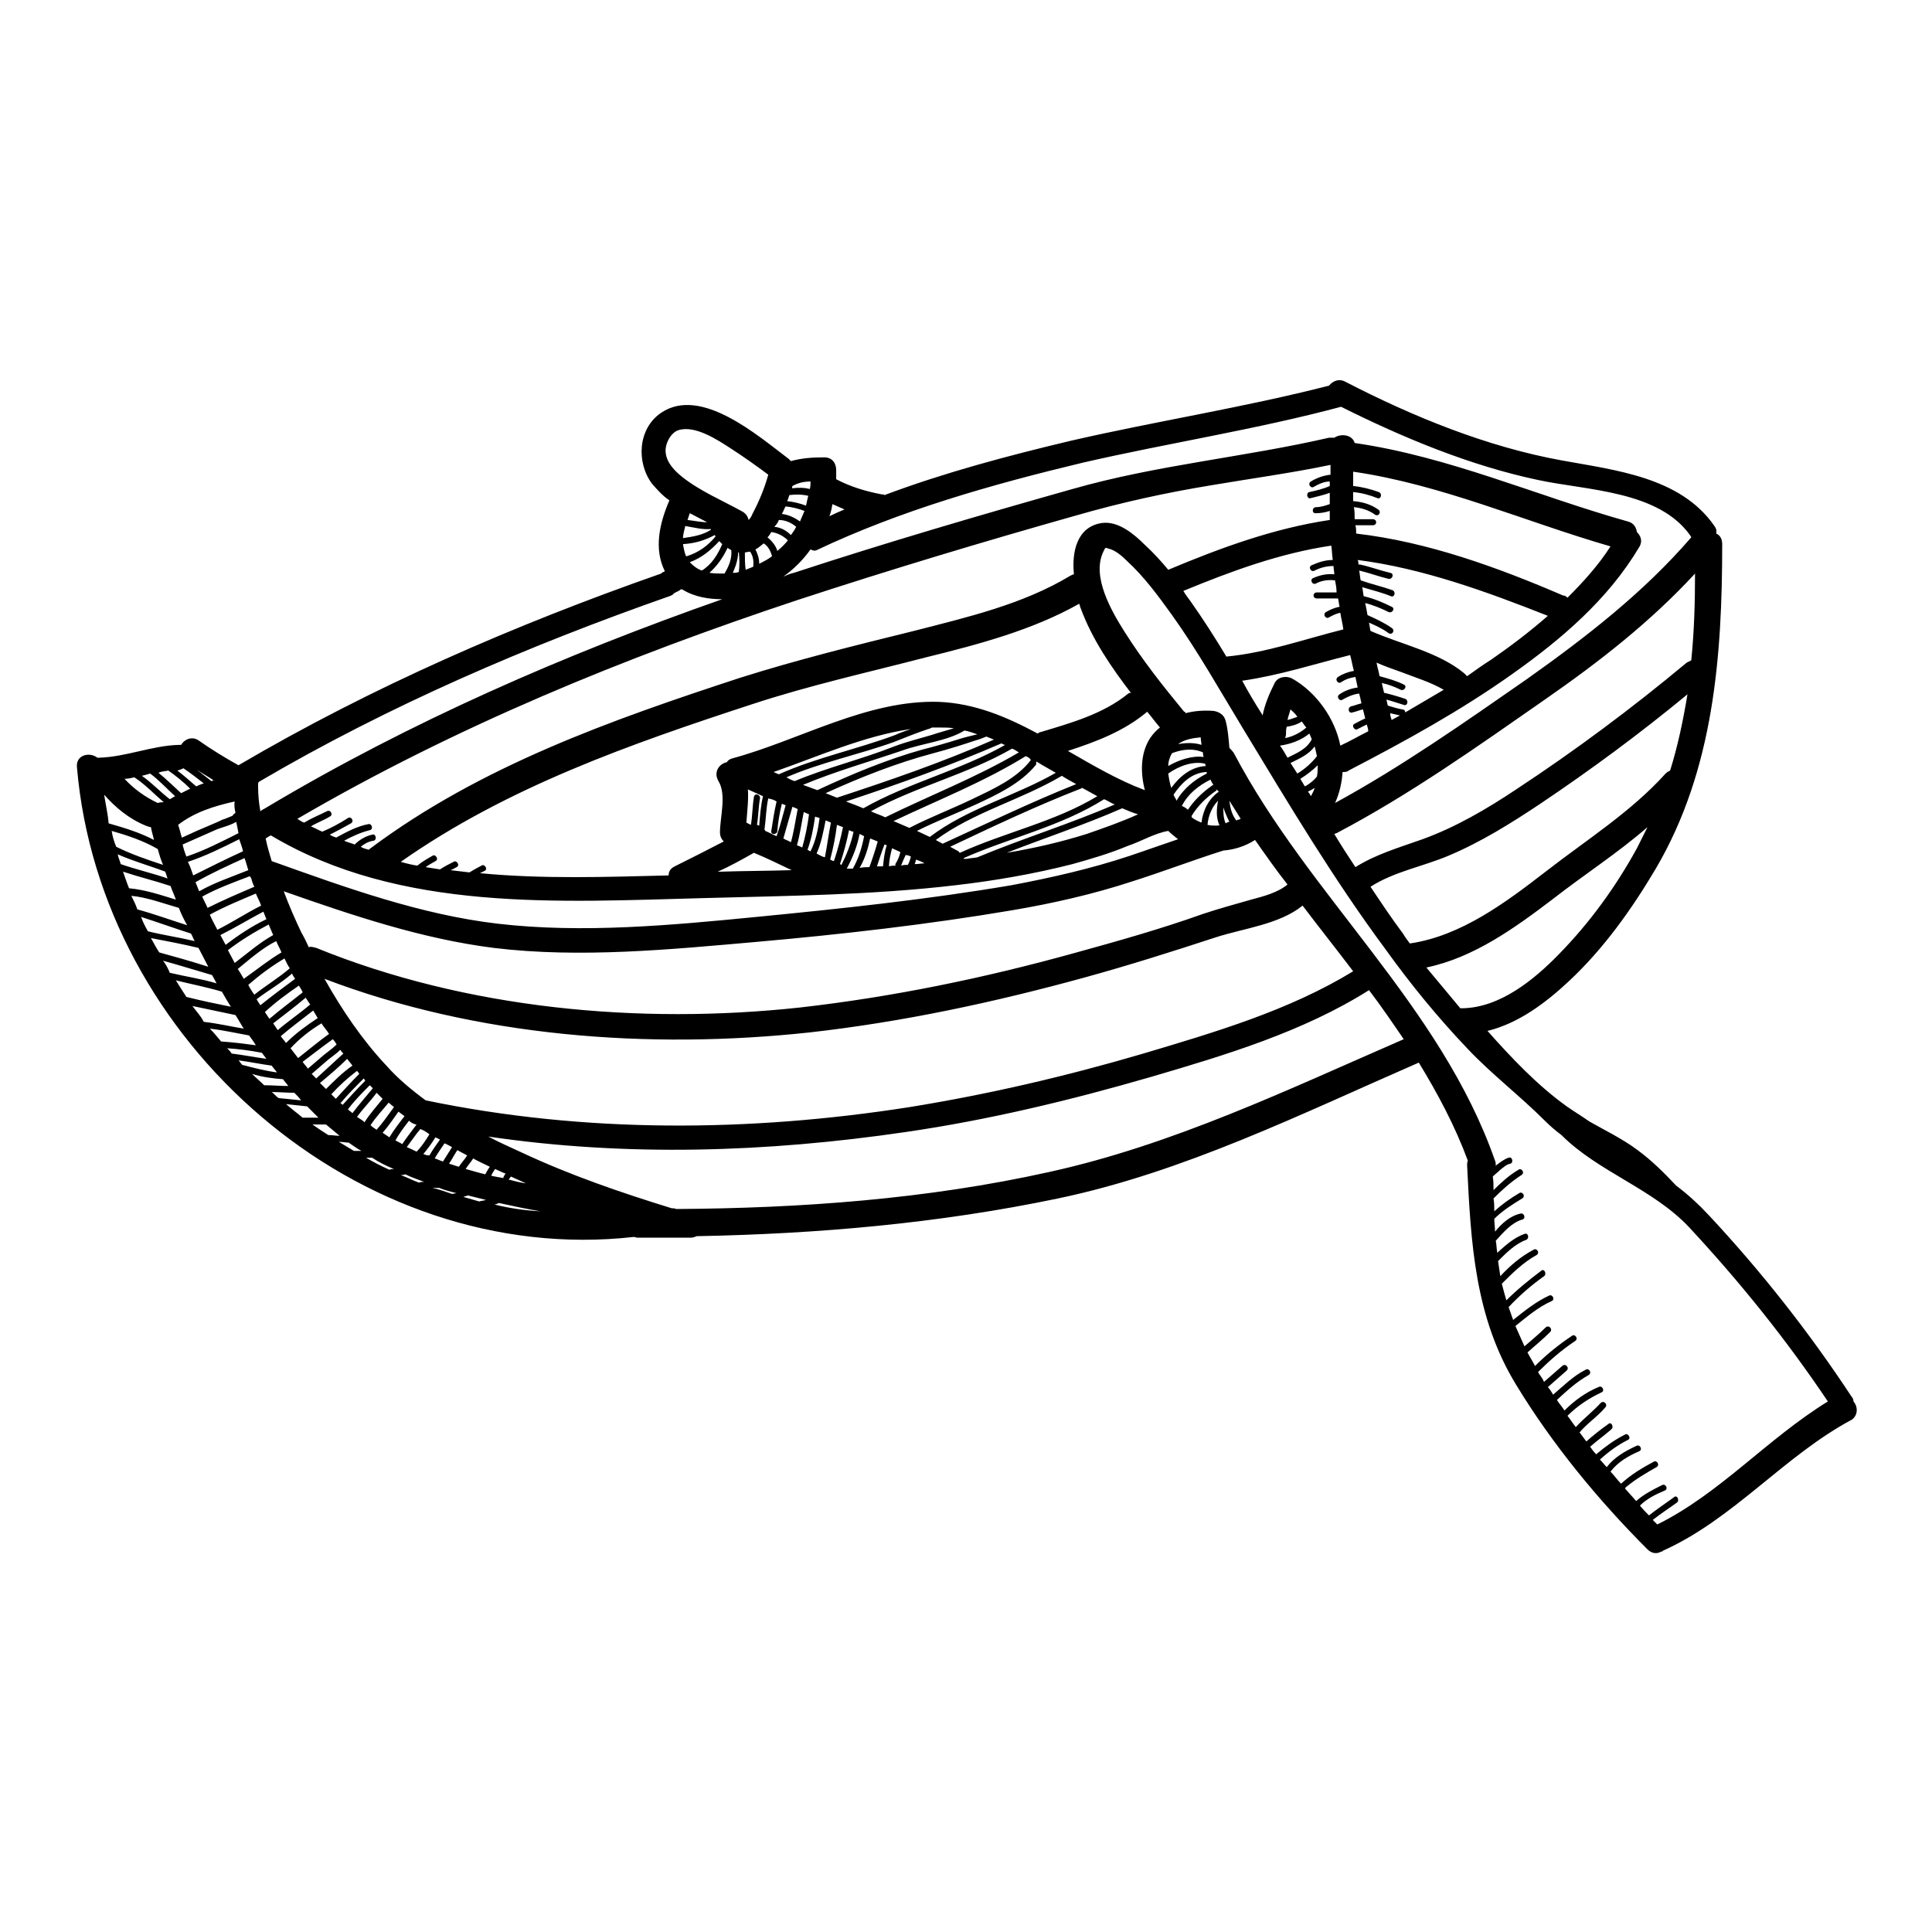 <?xml version="1.0" encoding="utf-8"?>
<!-- Svg Vector Icons : http://www.onlinewebfonts.com/icon -->
<!DOCTYPE svg PUBLIC "-//W3C//DTD SVG 1.1//EN" "http://www.w3.org/Graphics/SVG/1.1/DTD/svg11.dtd">
<svg version="1.1" xmlns="http://www.w3.org/2000/svg" xmlns:xlink="http://www.w3.org/1999/xlink" x="0px" y="0px" viewBox="0 0 256 256" enable-background="new 0 0 256 256" xml:space="preserve">
<g><g><g><path fill="#000000" d="M245.6,185.7c0-0.2-0.1-0.5-0.3-0.7c-5.6-8.5-11.9-16.5-18.8-23.9c-1.4-1.5-2.8-2.8-4.4-4c-1.6-1.7-3.2-3.3-5.1-4.7c-2-1.5-4.3-2.6-6.4-3.8c-1-0.7-2-1.3-3-2c-3.9-2.8-7.3-6.4-10.5-10c4.1-1,7.7-3.7,10.8-6.6c4.6-4.3,8.3-9.5,11.5-14.9c7.7-13.1,8.8-28.2,8.8-43c0-0.7-0.3-1.2-0.8-1.4c0.1-0.4,0-0.7-0.3-1.1c-4.5-6.4-13.1-7.3-20.2-8.6c-9.9-1.8-19.7-5.8-28.6-10.4c-0.9-0.5-1.7-0.1-2.2,0.5c-11.3,2.9-22.9,4.7-34.2,7.3c-8.4,2-16.7,4.2-24.7,7.2c-0.1-0.1-0.3-0.1-0.4-0.1c-2.1-0.4-4.1-1-6-2c0-0.3,0-0.5,0-0.8c0-0.1,0-0.3,0-0.4c0-0.9-0.5-1.7-1.6-1.7c-1.5,0-3,0.1-4.4,0.5c-0.1-0.1-0.2-0.2-0.3-0.3c-4-3-11.6-9.7-16.9-6.1c-3.1,2.1-3.3,6.6-1.2,9.4c0.7,0.8,1.4,1.6,2.3,2.2c-1.3,3-2.1,6.4-0.6,9.4c-0.1,0-0.1,0.1-0.2,0.1c-0.1,0-0.2,0.1-0.3,0.2c-19.4,6.8-38.3,15-56,25.4c-1.8-1-3.6-2.1-5.3-3.3c-0.9-0.6-1.9-0.1-2.3,0.6c-0.1,0-0.2,0-0.3,0c-3.6,0.1-7,1.6-10.6,1.7c-0.1,0-0.2,0-0.2,0c-1-0.8-2.9-0.4-2.7,1.3c3.1,36.3,37.4,66.3,73.8,62.2c0.1,0,0.3,0.1,0.5,0.1h7c0.3,0,0.6-0.1,0.8-0.2c16.1-0.3,32.1-1.7,47.9-5c16.7-3.5,32.2-11.2,47.8-18c2.5,4.1,4.8,8.4,6.5,13c-0.1,0.2-0.1,0.4-0.1,0.6c0.5,10.3,1,20.1,6.5,29.1c4.8,7.9,10.9,15.3,17.4,21.8c0.6,0.6,1.3,0.6,1.8,0.3c0.1,0,0.2,0,0.2-0.1c9.4-4.2,16.1-12.6,25.1-17.4C246.2,187.5,246.2,186.4,245.6,185.7z M216.9,112.4c-2.8,5.1-6.2,9.8-10.3,14c-3.3,3.4-7.8,7.1-12.8,7.2c-0.1,0-0.2,0-0.3,0c-1.5-1.8-3-3.6-4.5-5.4c6.3-1.3,11.8-5.3,16.8-9.1c4.1-3.2,8.6-6.1,12.5-9.5C217.9,110.4,217.4,111.4,216.9,112.4z M221.3,102.1c-0.2,0.1-0.4,0.2-0.6,0.4c-4.6,5.1-10.5,8.8-15.9,13c-5.3,4.1-11.2,8.5-17.9,9.5c0,0-0.1,0-0.1,0c-0.3-0.4-0.6-0.8-0.9-1.3c-1.5-2-2.9-4.1-4.3-6.2c3.1-2,7-2.7,10.3-4.1c4.3-1.8,8.3-4.3,12.2-6.9c6.7-4.5,13.2-9.3,19.5-14.5C223,95.6,222.3,98.9,221.3,102.1z M224.1,87.5c-0.2,0.1-0.4,0.2-0.6,0.3c-7.2,6-14.7,11.6-22.6,16.8c-3.9,2.6-8,5-12.4,6.6c-3.1,1.1-6.2,2-8.9,3.7c-1-1.5-1.9-2.9-2.8-4.4c0.1,0,0.2-0.1,0.3-0.1c9.7-5.1,18.7-11.5,27.6-17.7c7.2-5,14-10.3,19.9-16.7C224.6,79.7,224.5,83.6,224.1,87.5z M172.9,104.2c-0.2-0.3-0.4-0.7-0.6-1c0.8-0.5,1.6-1.1,2.3-1.8c0,0.5,0,1-0.1,1.5C174.1,103.4,173.5,103.9,172.9,104.2z M174.2,104.4c-0.1,0.4-0.3,0.7-0.5,1.1c-0.1-0.2-0.2-0.4-0.4-0.6C173.7,104.7,173.9,104.6,174.2,104.4z M172.5,95.6c0.2,0.3,0.4,0.6,0.6,0.8c-0.8,0.7-1.8,1.2-2.8,1.4c0-0.1,0.1-0.3,0.1-0.5c0-0.4,0-0.7,0.1-1C171.2,96.2,171.9,96,172.5,95.6z M170.6,95.4c0.1-0.5,0.3-1,0.4-1.4c0.3,0.3,0.7,0.6,0.9,1C171.5,95.1,171.1,95.3,170.6,95.4z M173.5,97.2c0.1,0.2,0.2,0.5,0.3,0.7c0,0,0,0,0,0.1c-0.7,1.3-2,1.8-3.2,2.4c-0.3-0.5-0.6-1.1-1-1.6C171,98.6,172.4,98.1,173.5,97.2z M174.2,98.9c0.1,0.4,0.2,0.8,0.3,1.3c-0.7,0.9-1.6,1.7-2.6,2.3c-0.3-0.5-0.6-0.9-0.9-1.4C172.2,100.5,173.4,100,174.2,98.9z M171.2,89.9c-0.8-0.4-1.9-0.2-2.3,0.6c-0.7,1.4-1.3,2.8-1.6,4.3c0-0.1-0.1-0.1-0.1-0.2c-0.9-1.4-1.8-2.9-2.6-4.4c4.9-0.7,9.5-2.2,14.3-3.4c0.2,0.7,0.3,1.4,0.5,2.1c-0.7,0.1-1.5,0.4-2.1,0.8c-0.5,0.3,0,1,0.4,0.7c0.6-0.4,1.2-0.6,1.9-0.7c0.1,0.5,0.2,0.9,0.3,1.4c-0.8,0.1-1.7,0.4-2.4,0.9c-0.5,0.3,0,1,0.4,0.7c0.7-0.4,1.4-0.7,2.2-0.8c0.1,0.4,0.2,0.8,0.3,1.3c-0.5,0.1-0.9,0.3-1.4,0.4c-0.5,0.2-0.3,1,0.2,0.8c0.5-0.1,0.9-0.3,1.4-0.4c0.1,0.4,0.2,0.8,0.3,1.2c-0.5,0.2-1,0.5-1.4,0.7c-0.5,0.2,0,1,0.4,0.7c0.4-0.2,0.8-0.4,1.2-0.6c0.1,0.3,0.2,0.6,0.2,0.9c-1.2,0.6-2.4,1.3-3.7,1.9C176.9,95.2,174.4,91.7,171.2,89.9z M159.4,99.7c0,0.2,0,0.4,0.1,0.6c-1.6-0.2-3.3,0.4-4.7,1.2c0-0.6,0.2-1.2,0.5-1.7C156.6,99.3,158.1,99.1,159.4,99.7z M156.1,98.6c0.8-0.6,1.9-0.8,3-0.9c0,0.3,0.1,0.7,0.1,1C158.3,98.4,157.2,98.4,156.1,98.6z M162.9,108.9c-0.2,0-0.3,0.1-0.5,0.2c-0.3-0.7-0.3-1.4-0.3-2.1C162.3,107.6,162.6,108.3,162.9,108.9z M162.9,106.1c0.5,0.8,1,1.6,1.5,2.4c0,0-0.1,0-0.2,0.1c-0.1,0-0.2,0-0.3,0.1c0,0-0.1,0-0.1,0C163.2,107.9,163,107,162.9,106.1z M166.3,111.3c1.4,2,2.8,4,4.3,5.9c0,0,0,0,0,0c-1.3,1.1-3.3,1.6-4.8,2c-2.1,0.6-4.3,1.2-6.4,1.9c-5.6,2-11.3,3.6-17.1,5.2c-11.9,3.3-24,5.8-36.3,7.2c-21.3,2.3-44.2,0.2-64.1-7.9c-0.4-0.1-0.7-0.2-1-0.1c-0.3-0.7-0.6-1.3-1-2c-0.8-1.7-1.6-3.5-2.3-5.4c9.1,3.2,18.3,6.3,27.8,7.5c11.5,1.4,23.5,0.2,34.9-0.8c11.3-1,22.7-2.3,33.9-4.2c5.3-0.9,10.6-2.1,15.8-3.8c4.1-1.3,8-2.8,12.1-4.1C163.4,112.6,164.9,112.2,166.3,111.3z M56.4,145.8c-1.9-1.4-3.7-2.9-5.2-4.6c-3.2-3.4-5.9-7.4-8.2-11.5c20.2,7.7,43,9.4,64.3,7.1c12.4-1.4,24.5-4,36.5-7.3c5.8-1.6,11.5-3.4,17.3-5.3c3.7-1.2,8.4-1.7,11.5-4.2c2.2,2.9,4.5,5.8,6.7,8.7c-8.5,5.2-18.4,8.1-27.8,10.9c-10.2,3-20.5,5.4-31,7.1C99.4,150,77.5,150.2,56.4,145.8z M59.9,152c-0.4,0.6-0.8,1.3-1.2,1.9c-0.4-0.1-0.7-0.3-1.1-0.4c0.4-0.7,0.9-1.4,1.3-2C59.2,151.6,59.5,151.8,59.9,152z M56.9,150.3c-0.5,0.8-1,1.6-1.7,2.3c-0.4-0.2-0.8-0.4-1.3-0.6c0.6-0.8,1.2-1.7,1.8-2.4C56.2,149.8,56.5,150,56.9,150.3z M52.8,147.3c0.3,0.2,0.5,0.4,0.8,0.6c-0.7,0.9-1.4,1.8-2,2.8c-0.3-0.2-0.6-0.4-0.9-0.6C51.4,149.3,52.1,148.3,52.8,147.3z M49.9,149.7c-0.3-0.2-0.6-0.4-0.8-0.6c0.7-1.1,1.6-2,2.4-3c0.2,0.2,0.5,0.4,0.7,0.6C51.4,147.8,50.7,148.8,49.9,149.7z M35.6,122.5c0.2,0.5,0.4,0.9,0.6,1.4c-1.8,1-3.4,2.4-5.1,3.7c-0.3-0.6-0.6-1.1-0.9-1.7C31.9,124.6,33.7,123.5,35.6,122.5z M29.9,125.2c-0.2-0.4-0.5-0.9-0.7-1.3c2-1,3.8-2.1,5.7-3.1c0.1,0.3,0.3,0.7,0.4,1C33.4,122.7,31.6,123.9,29.9,125.2z M36.6,124.7c0.2,0.5,0.5,1,0.7,1.5c-1.7,1-3.3,2.3-5,3.5c-0.3-0.5-0.5-0.9-0.8-1.3C33.2,127,34.8,125.6,36.6,124.7z M37.7,127c0.2,0.4,0.4,0.9,0.7,1.3c-1.5,1.3-3.2,2.3-4.7,3.5c-0.3-0.4-0.6-0.9-0.8-1.3C34.4,129.2,36,128,37.7,127z M38.7,129c0.1,0.3,0.3,0.5,0.4,0.7c-1.5,1.1-3.1,2.3-4.6,3.5c-0.2-0.3-0.4-0.6-0.5-0.8C35.6,131.2,37.2,130.3,38.7,129z M39.6,130.6c0.2,0.3,0.4,0.6,0.5,0.9c-1.5,1.2-3,2.3-4.4,3.5c-0.2-0.3-0.4-0.6-0.6-0.9C36.5,132.8,38,131.7,39.6,130.6z M40.5,132.2c0.2,0.3,0.4,0.6,0.6,0.9c-1.4,1.2-2.9,2.2-4.3,3.4c-0.2-0.3-0.4-0.6-0.6-0.9C37.6,134.5,39.1,133.4,40.5,132.2z M41.5,133.9c0.2,0.3,0.4,0.7,0.6,1c-1.5,1-2.9,2-4.2,3.3c-0.2-0.3-0.5-0.6-0.7-0.9C38.6,136.1,40.1,135,41.5,133.9z M42.6,135.6c0.3,0.5,0.7,0.9,1,1.4c-1.4,1-2.7,2.1-4.1,3.2c-0.3-0.4-0.7-0.9-1-1.3C39.7,137.6,41.1,136.5,42.6,135.6z M44.1,137.7c0.2,0.2,0.4,0.5,0.5,0.7c-0.5,0.5-1.2,1-1.7,1.4c-0.7,0.6-1.4,1.2-2.1,1.8c-0.2-0.3-0.5-0.6-0.7-0.9C41.3,139.8,42.7,138.7,44.1,137.7z M43.5,140.4c0.5-0.4,1.1-0.8,1.6-1.3c0.1,0.2,0.3,0.4,0.4,0.5c-1.2,1.1-2.4,2.2-3.6,3.3c-0.2-0.2-0.4-0.4-0.6-0.6C42,141.7,42.7,141.1,43.5,140.4z M46,140.3c0.2,0.3,0.5,0.6,0.7,0.9c-1.3,0.9-2.4,2-3.5,3.1c-0.3-0.3-0.5-0.5-0.8-0.8C43.6,142.5,44.9,141.4,46,140.3z M47.3,141.9c0.1,0.1,0.2,0.2,0.3,0.4c-1.1,1.1-2.1,2.2-3.1,3.3c-0.2-0.2-0.4-0.4-0.6-0.6C44.9,143.9,46.1,142.8,47.3,141.9z M48.2,142.9c0.1,0.1,0.1,0.2,0.2,0.3c-1,1-2,2.1-3,3.2c-0.1-0.1-0.2-0.2-0.3-0.2C46.1,145,47.1,144,48.2,142.9z M49,143.8c0.1,0.1,0.2,0.2,0.4,0.4c-0.9,1.1-1.8,2.1-2.7,3.3c-0.2-0.2-0.4-0.3-0.6-0.5C47,145.8,48,144.8,49,143.8z M161.3,109.4c-0.5,0-0.9,0-1.3-0.1c0.1-1.2,0.6-2.4,1.4-3.2c-0.2,1.1-0.3,2.2,0.2,3.3C161.5,109.3,161.4,109.4,161.3,109.4z M159.2,109c-0.5-0.2-0.9-0.4-1.3-0.7c0-0.1,0-0.1,0-0.2c0.8-1.3,1.9-2.4,3.2-3.3c0.1,0,0.1-0.1,0.1-0.2c0.1,0.1,0.2,0.2,0.3,0.3c0,0,0,0,0,0C160.1,105.9,159.4,107.4,159.2,109z M160.6,104.1c-1.3,0.9-2.4,2-3.2,3.2c-0.2-0.2-0.5-0.4-0.8-0.5c0.8-1.6,2.2-2.7,3.8-3.5c0.1,0.3,0.3,0.5,0.4,0.8C160.7,104,160.6,104,160.6,104.1z M155.9,106.1c-0.1-0.3-0.3-0.5-0.4-0.8c1-1.5,2.4-2.9,4.3-3c0,0,0.1,0,0.1,0c0,0,0,0.1,0,0.2C158.3,103.3,156.8,104.5,155.9,106.1z M155.2,104.4c-0.2-0.6-0.3-1.2-0.4-1.9c1.4-1,3.3-1.7,4.9-1.3c0,0.1,0,0.2,0.1,0.3C157.8,101.6,156.3,102.9,155.2,104.4z M154.8,110.1c0.4,0.4,0.8,0.7,1.3,1.1c-2.1,0.7-4.3,1.5-6.4,2.2c-5.1,1.7-10.4,2.9-15.7,3.9c-11.2,1.9-22.5,3.1-33.8,4.2c-11.2,1.1-23,2.2-34.2,0.9c-10.3-1.2-20.2-4.8-30-8.3c-0.3-1-0.6-2-0.8-3c0.2-0.1,0.4-0.3,0.7-0.4c0,0,0,0,0,0c17.1,10.2,38.3,8.8,57.4,8.3c11.1-0.3,22.3-0.4,33.3-1.7c5.2-0.6,10.4-1.5,15.5-2.8c2.5-0.7,4.9-1.4,7.3-2.4C151.2,111.5,153,110.4,154.8,110.1z M99.1,104.6c0.7,0.3,1.3,0.6,2,0.9c-0.3,1.3-0.4,2.6-0.5,3.9c-0.1,0-0.2-0.1-0.3-0.1c0.2-1.2,0.2-2.4,0.4-3.5c0.1-0.5-0.7-0.8-0.8-0.2c-0.2,1.2-0.2,2.5-0.4,3.7c-0.2-0.1-0.4-0.2-0.6-0.3C99,107.5,99.2,106,99.1,104.6z M99.9,113c1.7,0.7,3.3,1.5,5,2.3c-3.1,0.1-6.3,0.1-9.4,0.2c-0.1,0-0.3,0-0.4,0C96.7,114.8,98.3,113.9,99.9,113z M137.3,100.9c0.4,0.2,0.8,0.5,1.2,0.7c0.5,0.3,0.9,0.5,1.4,0.8c-5.4,3.1-11.7,4.7-16.7,8.5c-0.6-0.3-1.1-0.5-1.7-0.8c2.6-1.3,5.2-2.3,7.8-3.5c2.8-1.3,6-2.8,8-5.3C137.3,101.1,137.3,101,137.3,100.9z M129.5,113.6c-0.5,0.1-0.9,0.1-1.4,0.2c-0.1,0-0.3,0-0.4,0c0,0,0,0,0-0.1c6.1-2.7,12.9-4.2,18.6-7.8c0.5,0.2,0.9,0.5,1.4,0.7C141.7,109.2,135.5,111.1,129.5,113.6z M148.7,107.1c0.7,0.3,1.4,0.6,2.1,0.8c-2.2,1-4.5,1.8-6.8,2.6c-3.5,1.1-7,1.9-10.6,2.5C138.5,111,143.7,109.3,148.7,107.1z M127.2,113c-0.1,0-0.1-0.1-0.2-0.2c-0.4-0.2-0.7-0.4-1.1-0.6c5.7-2.7,11.4-5.4,17.3-7.7c0.1,0,0.1-0.1,0.2-0.1c0.7,0.4,1.3,0.7,2,1.1C139.8,108.9,133.1,110.3,127.2,113z M124.9,111.8c-0.3-0.2-0.6-0.3-0.9-0.5c5-3.7,11.3-5.3,16.7-8.5c0.6,0.4,1.2,0.7,1.9,1.1C136.6,106.3,130.8,109.1,124.9,111.8z M122.5,114.4c-0.4,0-0.8,0.1-1.3,0.1c0.1-0.2,0.1-0.4,0.2-0.6C121.9,114.1,122.2,114.2,122.5,114.4z M136.6,100.7c-1.9,2.5-5.1,3.9-7.8,5.2c-2.7,1.3-5.6,2.4-8.3,3.8c-0.7-0.3-1.4-0.6-2.1-0.9c5.9-2.8,12-5.2,17.5-8.6C136.2,100.3,136.4,100.4,136.6,100.7C136.7,100.6,136.7,100.6,136.6,100.7z M120.7,113.5c-0.1,0.4-0.2,0.7-0.4,1.1c-0.3,0-0.6,0-0.9,0.1c0.2-0.5,0.4-1,0.6-1.4C120.3,113.3,120.5,113.4,120.7,113.5z M118.7,114.7c-0.3,0-0.6,0-0.9,0.1c0-0.8,0.2-1.6,0.4-2.4c0.4,0.2,0.7,0.3,1.1,0.5c-0.1,0.5-0.3,1-0.6,1.5C118.6,114.5,118.6,114.6,118.7,114.7z M117.3,108.3c-0.6-0.3-1.3-0.5-1.9-0.8c6-3.3,12.8-4.9,18.7-8.3c0.3,0.1,0.6,0.3,0.9,0.5C129.4,103,123.2,105.4,117.3,108.3z M106.5,107.6c0.2,0.1,0.5,0.2,0.7,0.3c-0.2,1.5-0.5,3-0.9,4.4c-0.2-0.1-0.4-0.2-0.7-0.3C106,110.6,106.2,109.1,106.5,107.6z M104.8,111.6c-0.3-0.2-0.7-0.3-1-0.5c0.4-1.4,0.8-2.8,1.2-4.2c0.2,0.1,0.5,0.2,0.7,0.3C105.4,108.7,105.2,110.2,104.8,111.6z M108,108.2c0.2,0.1,0.4,0.1,0.6,0.2c-0.2,1.5-0.5,3-1.2,4.4c-0.1,0-0.2-0.1-0.4-0.2C107.5,111.2,107.8,109.7,108,108.2z M109.4,108.7c0.2,0.1,0.5,0.2,0.7,0.3c-0.3,1.5-0.5,3.1-0.8,4.6c-0.4-0.1-0.7-0.3-1.1-0.5C108.8,111.8,109.1,110.2,109.4,108.7z M110.9,109.3c0.3,0.1,0.5,0.2,0.8,0.3c-0.3,1.5-0.7,3-1.2,4.5c-0.1,0-0.3-0.1-0.5-0.2C110.4,112.4,110.7,110.9,110.9,109.3z M112.5,110c0.2,0.1,0.4,0.2,0.6,0.2c-0.3,1.5-0.9,3-1.6,4.4c-0.1,0-0.1-0.1-0.2-0.1C111.8,113,112.2,111.5,112.5,110z M113.9,110.5c0.2,0.1,0.4,0.2,0.6,0.3c-0.3,1.5-0.7,2.9-1.5,4.3c-0.3,0-0.5,0-0.8,0C113,113.6,113.6,112.1,113.9,110.5z M115.3,111.1c0.3,0.1,0.7,0.3,1,0.4c-0.3,1.1-0.7,2.3-1.1,3.4c-0.4,0-0.8,0-1.3,0.1C114.6,113.8,115,112.5,115.3,111.1z M117.2,111.9c0.1,0,0.2,0.1,0.3,0.1c-0.3,0.9-0.4,1.9-0.5,2.8c-0.3,0-0.5,0-0.8,0C116.5,113.9,116.8,112.9,117.2,111.9z M114.4,107.1c-0.7-0.3-1.5-0.6-2.3-0.9c7-2.3,13.9-4.8,20.6-7.7c0.2,0.1,0.3,0.2,0.5,0.2C127.2,102.1,120.4,103.7,114.4,107.1z M110.9,105.7c-0.5-0.2-1-0.4-1.5-0.6c4.6-2.1,9.4-4,14.3-5.3c1.9-0.5,3.8-1.1,5.6-1.7c0.4-0.1,0.9-0.3,1.4-0.5c0.3,0.1,0.7,0.3,1,0.4C124.9,101,117.9,103.4,110.9,105.7z M127.2,97.9c-1.6,0.5-3.3,1-4.9,1.4c-4.7,1.3-9.5,3.3-14,5.4c-0.6-0.2-1.3-0.5-1.9-0.7c4.3-1.8,8.9-3.1,13.3-4.6c2.5-0.9,5.8-1.2,8.1-2.6c0.6,0.1,1.1,0.3,1.7,0.5C128.7,97.5,127.8,97.7,127.2,97.9z M123.4,97.4c-1.7,0.5-3.3,0.9-4.9,1.5c-4.3,1.7-8.9,2.8-13.2,4.6c-0.4-0.1-0.7-0.3-1.1-0.5c4.6-2,9.6-3,14.3-4.7c1.5-0.6,3-1.2,4.5-1.7c0.1,0,0.3-0.1,0.5-0.2c0.3,0,0.7,0,1,0c0.7,0,1.3,0,1.9,0.1C125.4,96.8,124.3,97.1,123.4,97.4z M118.6,97.4c-5.1,1.9-10.5,3-15.4,5.2c-0.2-0.1-0.5-0.2-0.7-0.3c6-2.1,12-4.8,18.2-5.7C119.9,96.9,119.2,97.1,118.6,97.4z M102.9,106.2c-0.3,1.3-0.5,2.6-0.7,3.9c-0.1,0.6,0.8,0.5,0.8,0c0.1-1.2,0.3-2.4,0.6-3.6c0.2,0.1,0.3,0.1,0.5,0.2c-0.4,1.4-0.7,2.7-1.2,4.1c-0.5-0.2-1-0.5-1.5-0.7c0-0.1-0.1-0.1-0.1-0.2v0c0.2-1.4,0.2-2.8,0.5-4.1C102.3,105.9,102.6,106,102.9,106.2z M152.4,97.8c-1.3,2-1.3,4.6-0.7,6.9c-3.5-1.3-6.9-3.3-10.2-5.2c3.7-1.2,7.4-2.6,10.4-5.1c0,0,0.1-0.1,0.1-0.1c0.6,0.7,1.1,1.4,1.7,2.1C153.3,96.7,152.8,97.2,152.4,97.8z M149.5,91.9c-3.3,2.7-7.6,3.9-11.6,5.1c-0.1,0-0.3,0.1-0.4,0.2c-4.1-2.2-8.3-4-13.1-4.2c-9.5-0.3-18.5,5.1-27.4,7.5c-0.3,0.1-0.5,0.2-0.7,0.5c-1,0.2-1.8,1.3-1.1,2.5c1.1,1.8,0.2,4.8,0.2,6.8c0,0.5,0.2,0.9,0.5,1.2c-2.1,1.1-4.3,2.2-6.5,3.3c-0.6,0.3-0.8,0.7-0.8,1.2c-8.2,0.2-16.7,0.5-25-0.3c0.2-0.1,0.4-0.2,0.6-0.3c0.5-0.2,0-1-0.4-0.7c-0.6,0.3-1.1,0.6-1.6,0.9c-0.8-0.1-1.7-0.2-2.5-0.3c0.3-0.1,0.6-0.3,0.8-0.4c0.5-0.2,0-1-0.4-0.7c-0.6,0.3-1.2,0.6-1.8,1c-0.6-0.1-1.3-0.2-1.9-0.3c0.4-0.3,0.8-0.5,1.3-0.8c0.5-0.2,0-1-0.4-0.7c-0.7,0.4-1.4,0.8-2,1.3c-0.7-0.1-1.5-0.3-2.2-0.5c14.1-9.9,30.4-15.6,46.6-20.9c7.6-2.5,15.3-4.2,23-6.2c6.9-1.7,14.1-3.6,20.3-7.1c0.1,0.2,0.1,0.4,0.2,0.6c1.5,4.1,4.1,7.9,6.8,11.4C149.8,91.7,149.7,91.8,149.5,91.9z M142.3,76.1c-0.1,0-0.3,0.1-0.5,0.2c-6.3,3.8-13.7,5.5-20.7,7.3c-7.7,1.9-15.4,3.8-23,6.2c-17.1,5.6-34.4,11.7-49,22.6c-0.1,0.1-0.2,0.1-0.2,0.2c-0.4-0.1-0.8-0.2-1.1-0.4c0.5-0.4,1-0.7,1.7-0.8c0.5-0.1,0.3-1-0.2-0.8c-0.9,0.2-1.7,0.7-2.3,1.3c-0.5-0.2-1-0.3-1.4-0.5c1.1-0.6,2.2-1.1,3.4-1.4c0.5-0.1,0.3-0.9-0.2-0.8c-1.5,0.3-2.8,1-4.1,1.7c0,0-0.1,0-0.1,0.1c-0.3-0.1-0.6-0.2-0.9-0.4c1-0.5,1.9-1,2.8-1.5c0.5-0.3,0-1-0.4-0.7c-1.1,0.7-2.2,1.3-3.4,1.8c-0.5-0.2-1-0.5-1.5-0.7c0.8-0.5,1.7-0.8,2.5-1.3c0.5-0.2,0.1-1-0.4-0.7c-1,0.5-2,0.9-3,1.5c-0.3-0.1-0.6-0.3-0.9-0.5c20.9-12.2,43.4-21.4,66.3-29c12.2-4,24.5-7.7,36.9-11.2c5.9-1.7,11.8-3,17.9-4c5.3-0.9,10.5-1.6,15.8-2.7c0,0.4,0,0.8,0,1.3c-0.9,0.1-1.8,0.4-2.6,0.9c-0.5,0.3,0,1,0.4,0.7c0.7-0.4,1.4-0.7,2.1-0.7c0,0.2,0,0.4,0,0.6c-0.9,0.4-1.8,0.6-2.7,0.8c-0.5,0.1-0.3,1,0.2,0.8c0.8-0.2,1.7-0.4,2.5-0.7c0,0.5,0,1,0,1.5c-0.6,0.2-1.2,0.4-1.8,0.4c-0.6,0-0.6,0.9,0,0.8c0.6,0,1.2-0.1,1.8-0.3c0,0.4,0,0.8,0,1.2c-7.4,1.1-14.5,3.7-21.4,6.6c-1-1.2-2-2.3-3.1-3.3c-1.4-1.4-3.5-3.2-5.7-2.9C142.7,69.8,142,73.1,142.3,76.1z M94.2,70.1c0,0,0,0.1,0,0.1c-1.1,0.7-2.3,0.9-3.7,1.1c0-0.5,0.2-1.1,0.3-1.6C92,69.9,93.1,70.2,94.2,70.1z M91.1,68.9c0.1-0.3,0.2-0.6,0.3-0.9c0.8,0.4,1.5,0.8,2.3,1.2C92.9,69.2,92,69,91.1,68.9z M94.7,70.9c0,0,0.1,0.1,0.1,0.2c-1,1.2-2.2,2.1-3.8,2.6c0,0-0.1,0-0.1,0c-0.2-0.5-0.3-1-0.4-1.6C92.1,72,93.4,71.6,94.7,70.9z M95.3,71.7c0.1,0.1,0.2,0.2,0.4,0.4c-0.6,1.4-1.4,2.7-2.7,3.5c-0.6-0.2-1.1-0.6-1.5-1c0,0-0.1-0.1-0.1-0.1C93,73.9,94.2,72.9,95.3,71.7z M96.4,72.6c0.2,0.1,0.3,0.2,0.5,0.3C97,74,96.6,75,96,76c-0.7,0-1.4,0-2-0.1C95,75,95.8,73.9,96.4,72.6z M97.1,75.9c0.4-0.9,0.7-1.8,0.7-2.7c0,0,0,0,0.1,0c0.1,0.9,0.1,1.7,0,2.6c-0.1,0-0.3,0.1-0.5,0.1C97.2,75.9,97.1,75.9,97.1,75.9z M98.7,73.2c0.2,0,0.4-0.1,0.7-0.1c0.4,0.6,0.5,1.3,0.4,2c-0.3,0.1-0.7,0.3-1,0.4C98.7,74.7,98.7,74,98.7,73.2z M100.1,72.8c0.4-0.2,0.7-0.5,1.1-0.8c0.6,0.4,0.9,1,1.1,1.7c-0.5,0.4-1.1,0.7-1.7,1C100.6,74,100.4,73.4,100.1,72.8z M176.4,72.3c0.1,0.6,0.1,1.3,0.2,1.9c-1,0-1.9,0.3-2.8,0.7c-0.5,0.2-0.1,1,0.4,0.7c0.8-0.4,1.6-0.6,2.5-0.6c0,0.4,0.1,0.7,0.1,1.1c-1-0.1-1.9,0.1-2.8,0.5c-0.5,0.2-0.1,1,0.4,0.7c0.8-0.4,1.6-0.5,2.5-0.4c0.1,0.5,0.2,1,0.2,1.6h-2.6c-0.6,0-0.6,0.8,0,0.8h2.8c0.1,0.4,0.1,0.7,0.2,1.1c-0.6,0.1-1.3,0.4-1.8,0.7c-0.5,0.3,0,1,0.4,0.7c0.4-0.2,0.9-0.5,1.5-0.6c0.1,0.7,0.3,1.4,0.4,2.2c-5.2,1.3-10.2,3.1-15.5,3.6c-1.5-2.5-3.1-5-4.8-7.4c-0.3-0.4-0.6-0.8-0.9-1.3C163.1,75.7,169.6,73.3,176.4,72.3z M183.9,93.5c-0.1-0.3-0.1-0.5-0.2-0.8c0.8,0.2,1.6,0.5,2.3,0.7c0.5,0.2,0.7-0.6,0.2-0.8c-0.9-0.3-1.9-0.6-2.8-0.8c-0.1-0.4-0.2-0.8-0.3-1.3c0.9,0.2,1.7,0.5,2.5,0.9c0.5,0.2,0.9-0.5,0.4-0.7c-1-0.5-2.1-0.8-3.2-1.1c-0.1-0.6-0.3-1.2-0.4-1.8c1.1,0.5,2.3,0.9,3.4,1.3c1.8,0.7,3.8,1.3,5.5,2.3c-1.7,1-3.4,2-5.1,3c0-0.2-0.1-0.4-0.4-0.4C185.2,93.9,184.6,93.7,183.9,93.5z M185.5,94.8c-0.4,0.2-0.7,0.4-1.1,0.6c-0.1-0.3-0.2-0.6-0.2-0.9C184.6,94.6,185.1,94.7,185.5,94.8z M181.6,83.6c-0.1-0.4-0.1-0.7-0.2-1.1c0.9,0.4,1.8,0.8,2.6,1.4c0.5,0.3,0.9-0.4,0.4-0.7c-1-0.7-2.1-1.2-3.2-1.7c-0.1-0.6-0.2-1.1-0.3-1.6c1.1,0.3,2.1,0.7,3.1,1.2c0.5,0.2,0.9-0.5,0.4-0.7c-1.2-0.6-2.4-1.1-3.7-1.4c-0.1-0.4-0.1-0.8-0.2-1.2c1.3,0.4,2.6,0.7,3.8,1.2c0.5,0.2,0.7-0.6,0.2-0.8c-1.4-0.5-2.8-0.8-4.2-1.3c-0.1-0.4-0.1-0.8-0.2-1.3c1.3,0.3,2.6,0.8,3.9,1.1c0.5,0.1,0.8-0.7,0.2-0.8c-1.3-0.3-2.6-0.8-4-1.1c-0.1,0-0.2,0-0.2,0c0-0.2,0-0.4-0.1-0.6c8.6,1.1,17.1,4.2,25.2,7.4c-2.4,2.1-4.9,4-7.5,5.8c-1.1,0.7-2.1,1.4-3.2,2.2c-0.1-0.1-0.2-0.2-0.4-0.4C190.6,86.4,185.7,85.4,181.6,83.6z M179.7,70.7c0-0.4,0-0.7-0.1-1.1h2.3c0.6,0,0.6-0.8,0-0.8h-2.4c0-0.6,0-1.1-0.1-1.6c1,0.1,2,0.4,2.8,1c0.5,0.3,0.9-0.4,0.4-0.7c-1-0.7-2.1-1-3.3-1.1c0-0.4,0-0.8,0-1.2c1.1,0.1,2.2,0.4,3.2,0.8c0.5,0.2,0.7-0.6,0.2-0.8c-1.1-0.4-2.3-0.7-3.4-0.8c0-0.6,0-1.3,0-1.9c11.7,1.7,22.7,6.6,34.1,9.9c-1.6,2.5-3.6,4.7-5.7,6.8c-0.1-0.1-0.3-0.3-0.6-0.3C198.5,75.2,189.2,71.8,179.7,70.7z M110.3,66.8c0.5,0.2,1.1,0.5,1.6,0.7c-0.7,0.3-1.4,0.6-2,0.9C110.1,67.9,110.2,67.4,110.3,66.8z M108.2,72.9c11.2-5.3,23.2-8.7,35.3-11.6c11.3-2.6,23-4.4,34.2-7.4c8.2,4.1,17.1,7.8,26.1,9.7c6.5,1.4,16,1.4,20.2,7.4c0,0.1,0.1,0.1,0.1,0.2c-6.3,7.3-13.9,13.2-21.8,18.8c-8.2,5.7-16.6,11.6-25.4,16.4c0.6-1.3,0.9-2.7,1-4.1c0.3,0,0.6,0,0.8-0.2c7.5-3.9,14.8-7.9,21.7-12.8c6.5-4.6,12.7-9.9,16.8-16.8c0.5-0.8,0.2-1.5-0.3-2c-0.1-0.6-0.4-1.2-1.2-1.4c-12.1-3.4-23.7-8.6-36.2-10.4c-0.3-1.1-1.8-1.3-2.7-0.7c-0.2,0-0.4,0-0.7,0c-11.3,2.6-22.8,3.6-34,6.8c-12.4,3.5-24.7,7.1-36.9,11.1c-0.5,0.1-0.9,0.3-1.4,0.5c1.4-1,2.6-2.2,3.6-3.6C107.8,73,108,73,108.2,72.9z M105,64.4c0.7-0.4,1.5-0.6,2.4-0.6c0,0.3,0,0.7-0.1,1c-0.7-0.2-1.6-0.2-2.3-0.1C104.9,64.6,105,64.5,105,64.4z M104.6,65.6c0.8-0.1,1.7-0.1,2.5,0.1c-0.1,0.4-0.2,0.8-0.3,1.3c-0.8-0.3-1.6-0.5-2.5-0.6C104.5,66,104.5,65.8,104.6,65.6z M104.1,67.1c0.9,0.1,1.7,0.3,2.5,0.6c-0.2,0.5-0.4,0.9-0.6,1.4c-0.7-0.5-1.5-0.9-2.4-1C103.8,67.8,103.9,67.4,104.1,67.1z M103.2,68.9c0.9,0,1.7,0.4,2.3,0.9c-0.2,0.4-0.4,0.7-0.7,1.1c-0.6-0.6-1.3-1-2.2-1.1C102.9,69.5,103.1,69.2,103.2,68.9z M104.4,71.6c-0.4,0.5-0.9,1-1.4,1.4c-0.2-0.7-0.7-1.3-1.3-1.8c0.2-0.2,0.4-0.5,0.5-0.7C103,70.6,103.8,71,104.4,71.6z M88.2,59.9c-0.1-1.1,0.7-2.6,1.7-2.9c2.2-0.7,5.2,1.3,6.9,2.4c1.7,1.1,3.4,2.3,5,3.5c-0.5,1.8-1.2,3.5-2.1,5.2c-0.1,0.3-0.3,0.6-0.5,0.8c-0.1-0.4-0.3-0.8-0.8-1.1c-2.7-1.5-5.6-2.7-8-4.6C89.4,62.4,88.3,61.3,88.2,59.9z M34.3,103.6c17.2-10.1,35.6-18,54.4-24.6c0.3-0.1,0.5-0.2,0.6-0.4c0.1,0,0.1,0,0.2-0.1c0.2-0.1,0.5-0.2,0.7-0.4l0,0c0,0,0,0,0.1,0c0,0,0.1,0,0.1,0c1.6,1,3.5,1.3,5.3,1.3C74.9,86.7,54.4,95.6,35.3,107c-0.3,0.2-0.6,0.3-0.8,0.5c-0.2-1.1-0.3-2.2-0.3-3.3c0-0.1,0-0.1,0-0.2C34.2,103.8,34.2,103.7,34.3,103.6z M34.6,120c-2,1-3.8,2.2-5.8,3.2c-0.3-0.6-0.7-1.3-1-2c2-1.1,4-1.9,6.1-2.8C34.1,118.9,34.4,119.4,34.6,120z M33.3,116.4c0.1,0.4,0.2,0.7,0.4,1.1c-2.1,0.9-4.2,1.8-6.2,2.8c-0.2-0.5-0.5-1-0.7-1.5c2-1.1,4.2-1.9,6.3-2.7C33.2,116.2,33.2,116.3,33.3,116.4z M32.9,115.3C32.9,115.3,32.9,115.3,32.9,115.3c-2.2,0.9-4.4,1.6-6.5,2.8c-0.2-0.4-0.3-0.8-0.5-1.2c2.1-1.2,4.3-2.2,6.5-3.2C32.6,114.2,32.7,114.7,32.9,115.3z M32.2,112.8c-2.2,1-4.4,2.1-6.6,3.2c-0.2-0.6-0.4-1.2-0.7-1.8c2.4-0.8,4.6-1.9,6.8-3C31.9,111.8,32.1,112.3,32.2,112.8z M31.6,110.4c-2.2,1.1-4.5,2.3-6.9,3.1c-0.2-0.5-0.4-1.1-0.5-1.6c1.4-0.6,2.9-1.3,4.3-1.9c0.6-0.3,2-0.6,2.8-1.1C31.4,109.3,31.5,109.9,31.6,110.4z M31.2,107.7c-0.1,0.1-0.3,0.2-0.4,0.4l0,0c-0.5,0.2-1.2,0.5-1.3,0.5c-0.8,0.4-1.6,0.7-2.5,1.1c-1,0.4-2,0.9-2.9,1.3c-0.2-0.6-0.3-1.2-0.5-1.7c2.2-1.7,4.8-2.5,7.5-3.1C31,106.7,31.1,107.2,31.2,107.7z M28.3,103.4c-0.1,0-0.2,0.1-0.3,0.1c-0.6-0.5-1.3-1-1.9-1.5C26.8,102.5,27.6,102.9,28.3,103.4z M24.3,101.8c0.9,0.6,1.8,1.3,2.7,2c-0.3,0.1-0.6,0.2-1,0.4c-0.8-0.7-1.6-1.4-2.5-2.1C23.9,102,24.1,101.9,24.3,101.8z M22.3,102.1c1,0.7,2,1.5,2.9,2.4c-0.4,0.2-0.8,0.4-1.2,0.6c-1-0.9-2-1.9-3-2.7C21.4,102.2,21.9,102.2,22.3,102.1z M19.9,102.5c1.2,0.9,2.2,2,3.3,3c-0.2,0.1-0.5,0.3-0.7,0.4c-1.3-1-2.4-2.2-3.7-3.1C19.2,102.7,19.6,102.6,19.9,102.5z M17.8,103c1.4,0.9,2.6,2.2,3.9,3.3c-0.3,0-0.5,0-0.8,0.1c-1.7-0.8-3.2-1.9-4.4-3.2C16.9,103.2,17.4,103.1,17.8,103z M13.8,105.3c1.5,1.7,3.3,3.2,5.5,4.1c0.3,0.1,0.5,0.2,0.7,0.2c0.1,0.6,0.3,1.2,0.4,1.7c-1.9-1-3.9-1.6-6-2.2C14.3,107.9,14,106.6,13.8,105.3z M14.8,110.1c2.1,0.6,4.2,1.3,6.1,2.4c0.2,0.7,0.4,1.4,0.7,2.1c-2.1-0.7-4.2-1.4-6.2-2.4C15.1,111.5,14.9,110.8,14.8,110.1z M15.6,113.2c2,0.9,4.2,1.5,6.3,2.3c0.1,0.3,0.2,0.6,0.3,0.9c-2-0.7-4.2-1.2-6.2-1.9C15.9,114.1,15.7,113.7,15.6,113.2z M16.3,115.5c2.1,0.7,4.2,1.2,6.3,1.9c0.2,0.6,0.5,1.2,0.7,1.8c-2-0.6-4-1.3-6.2-1.5C16.8,117,16.6,116.3,16.3,115.5z M17.4,118.7c2.1,0.2,4.2,1,6.3,1.6c0.3,0.8,0.7,1.6,1.1,2.3c-2.2-0.7-4.4-1.5-6.6-2.1C18,119.9,17.7,119.3,17.4,118.7z M18.7,121.5c2.2,0.7,4.4,1.5,6.6,2.2c0.2,0.3,0.3,0.7,0.5,1c-2.1-0.5-4.2-0.8-6.2-1.3C19.2,122.7,18.9,122.1,18.7,121.5z M20,124.3c2.1,0.4,4.2,0.8,6.3,1.3c0.4,0.8,0.9,1.7,1.3,2.5c-2.2-0.7-4.3-1.3-6.5-1.9C20.7,125.6,20.4,125,20,124.3z M21.6,127.3c2.2,0.6,4.4,1.3,6.5,1.9l0,0c0,0,0,0,0,0c0.2,0.4,0.4,0.7,0.6,1.1c-2-0.6-4.1-0.9-6.2-1.4C22.3,128.4,22,127.8,21.6,127.3z M23.3,129.9c2,0.5,4.1,0.9,6.1,1.5c0.4,0.7,0.8,1.4,1.2,2c-2-0.4-3.9-0.8-5.9-1.3C24.3,131.5,23.8,130.7,23.3,129.9z M25.5,133.3c1.9,0.4,3.8,0.8,5.7,1.2c0.4,0.6,0.7,1.2,1.1,1.8c-1.8-0.3-3.5-0.7-5.3-0.9C26.6,134.6,26,134,25.5,133.3z M27.8,136.3c1.8,0.2,3.5,0.6,5.2,0.9c0.3,0.4,0.6,0.8,0.9,1.3c-1.5-0.2-3.1-0.4-4.6-0.5C28.8,137.4,28.3,136.8,27.8,136.3z M30.1,138.9c1.5,0.1,3.1,0.3,4.6,0.6c0.2,0.3,0.4,0.5,0.6,0.8c-1.5-0.2-3-0.5-4.6-0.7C30.5,139.3,30.3,139.1,30.1,138.9z M31.6,140.5c1.5,0.2,2.9,0.5,4.4,0.7c0.2,0.3,0.5,0.6,0.7,0.9c-1.5-0.2-3.1-0.6-4.6-1C31.9,140.9,31.8,140.7,31.6,140.5z M33.4,142.3c1.3,0.4,2.7,0.6,4.1,0.7c0.2,0.3,0.5,0.6,0.7,0.9c-1.1,0-2.1-0.1-3.2-0.1C34.5,143.3,33.9,142.8,33.4,142.3z M36,144.7c1,0,2,0.1,3,0.1c0.3,0.3,0.6,0.6,0.9,1c-1-0.1-2-0.2-3-0.3C36.5,145.2,36.3,144.9,36,144.7z M37.9,146.3c0.9,0.1,1.9,0.2,2.8,0.3c0.5,0.5,1,1,1.5,1.5c-0.7,0-1.4,0-2.1,0C39.4,147.5,38.7,147,37.9,146.3z M41.4,149c0.6,0,1.2,0,1.8,0c0.6,0.5,1.2,1,1.8,1.5c-0.5,0-1-0.1-1.5-0.1C42.7,149.9,42.1,149.5,41.4,149z M46.9,152.5c-0.7-0.4-1.3-0.8-2-1.2c0.5,0,0.9,0.1,1.3,0.1c0.6,0.4,1.1,0.8,1.7,1.1C47.6,152.5,47.2,152.5,46.9,152.5z M47.3,148c0.8-1.1,1.8-2.1,2.6-3.2c0.3,0.3,0.6,0.6,0.8,0.8c-0.8,1-1.7,2-2.4,3.1C48,148.4,47.6,148.2,47.3,148z M51.6,155c-1.1-0.5-2.1-1-3.1-1.6c0.3,0,0.6,0,0.8,0c0.9,0.6,1.9,1.1,2.9,1.5C52,154.9,51.8,154.9,51.6,155z M54.2,148.5c0.2,0.2,0.5,0.4,0.9,0.5c0,0,0,0,0.1,0c-0.6,0.8-1.3,1.7-1.9,2.6c-0.3-0.2-0.6-0.3-0.9-0.5C52.9,150.2,53.5,149.4,54.2,148.5z M55.5,156.7c-0.8-0.3-1.6-0.7-2.4-1c0.2,0,0.4,0,0.6-0.1c0.8,0.4,1.7,0.7,2.5,1C56,156.6,55.8,156.6,55.5,156.7z M56.1,152.9c0.6-0.7,1.1-1.4,1.6-2.2c0.2,0.1,0.4,0.2,0.6,0.3c-0.5,0.7-1,1.4-1.4,2.1C56.5,153.1,56.3,153,56.1,152.9z M59.9,158.2c-0.9-0.3-1.7-0.6-2.6-0.8c0.3,0,0.6,0,0.9,0c0.7,0.3,1.5,0.5,2.3,0.7C60.3,158.1,60.1,158.2,59.9,158.2z M60.8,154.6c-0.4-0.1-0.9-0.3-1.3-0.4c0.4-0.6,0.7-1.2,1.1-1.8c0.4,0.2,0.9,0.5,1.3,0.7C61.6,153.6,61.2,154,60.8,154.6C60.8,154.6,60.8,154.6,60.8,154.6z M63.5,159.2c-0.7-0.2-1.4-0.4-2.1-0.6c0.2-0.1,0.4-0.1,0.6-0.2c0.8,0.2,1.6,0.4,2.4,0.6C64.1,159.1,63.8,159.1,63.5,159.2z M64.3,155.6c-0.9-0.2-1.8-0.5-2.6-0.7c0.3-0.5,0.7-0.9,1-1.4c0.7,0.4,1.4,0.7,2.2,1.1C64.7,154.9,64.5,155.2,64.3,155.6z M65.5,159.6c0.2,0,0.4-0.1,0.6-0.2c1.8,0.4,3.7,0.8,5.5,1.1C69.6,160.4,67.5,160.1,65.5,159.6z M65.1,155.8c0.1-0.3,0.3-0.6,0.5-0.9c0.4,0.2,0.7,0.3,1.1,0.5c0.1,0,0.2,0.1,0.3,0.1c-0.1,0.1-0.2,0.3-0.3,0.5c0,0,0,0.1,0,0.1C66.1,156,65.6,155.9,65.1,155.8z M67.4,156.3c0.1-0.1,0.2-0.3,0.3-0.4c0.7,0.3,1.3,0.6,2,0.9C68.9,156.7,68.2,156.5,67.4,156.3z M139,155.3c-16.2,3.6-32.9,4.8-49.4,4.9c-0.2-0.1-0.4-0.1-0.6-0.1H89c-6.8-2.1-13.5-4.4-19.9-7.4c-1.5-0.7-2.9-1.3-4.4-2.1c18.3,2.7,36.9,2.1,55.3-0.6c11-1.6,21.8-4.2,32.5-7.3c9.9-2.9,20.2-6,28.9-11.5c1.6,2.1,3.1,4.3,4.6,6.5C170.6,144.4,155.4,151.7,139,155.3z M219.6,202c-0.2-0.2-0.4-0.4-0.6-0.6c1-0.8,2.1-1.5,3.2-2.3c0.4-0.3,0-1.1-0.4-0.7c-1.1,0.8-2.3,1.6-3.3,2.4c-0.4-0.4-0.8-0.8-1.2-1.3c0.9-0.9,2.1-1.5,3.3-2c0.5-0.2,0.1-1-0.4-0.7c-1.2,0.6-2.4,1.2-3.4,2.1c-0.5-0.6-1-1.1-1.5-1.7c0,0,0.1,0,0.1-0.1c1.3-1.1,2.7-1.9,4.1-2.7c0.5-0.3,0-1-0.4-0.7c-1.5,0.8-3,1.7-4.3,2.9c0,0,0,0,0,0c-0.5-0.5-0.9-1.1-1.4-1.6l0,0c1-1.3,2.4-2.1,3.8-2.7c0.5-0.2,0.1-1-0.4-0.7c-1.5,0.7-2.9,1.5-3.9,2.8c-0.3-0.3-0.6-0.7-0.9-1c1.1-1,2.3-1.9,3.7-2.6c0.5-0.2,0-1-0.4-0.7c-1.4,0.7-2.6,1.6-3.8,2.6c-0.3-0.3-0.6-0.7-0.8-1c0.9-0.8,1.9-1.5,2.8-2.3c0.4-0.3,0-1.1-0.4-0.7c-1,0.7-2,1.5-2.9,2.3c-0.3-0.4-0.6-0.8-0.9-1.2c1-1.2,2.4-2.1,3.4-3.3c0.4-0.4-0.2-1-0.6-0.6c-1,1.1-2.3,2.1-3.3,3.2c-0.4-0.5-0.7-1-1.1-1.5c1.3-1.3,2.8-2.3,4.5-3.1c0.5-0.2,0.1-1-0.4-0.7c-1.7,0.7-3.2,1.8-4.5,3.1c-0.3-0.5-0.7-0.9-1-1.4c1.3-1.2,2.6-2.4,4.2-3.3c0.5-0.3,0-1-0.4-0.7c-1.6,0.8-2.9,2.1-4.3,3.3c-0.2-0.3-0.4-0.7-0.7-1c0.8-0.7,1.7-1.5,2.5-2.2c0.4-0.4-0.2-1-0.6-0.6c-0.8,0.7-1.6,1.4-2.4,2.1c0,0-0.1-0.1-0.1-0.2c-0.2-0.4-0.5-0.7-0.7-1.1c1.5-1.5,3.1-2.9,4.9-4.1c0.5-0.3,0-1-0.4-0.7c-1.8,1.2-3.4,2.5-4.9,4c-0.3-0.6-0.7-1.2-1-1.8c1-0.9,2-1.7,3-2.7c0.4-0.4-0.2-1-0.6-0.6c-0.9,0.9-1.9,1.7-2.8,2.5c-0.4-0.9-0.8-1.8-1.2-2.7c1.5-1.2,3-2.5,4.8-3.3c0.5-0.2,0.1-1-0.4-0.7c-1.7,0.8-3.2,2-4.7,3.2c-0.2-0.6-0.4-1.1-0.6-1.7c1.4-1.5,3-2.9,4.7-4.1c0.4-0.3,0-1.1-0.4-0.7c-1.6,1.2-3.2,2.5-4.6,3.9c-0.2-0.7-0.4-1.4-0.6-2.2c1.4-1.4,2.8-2.8,4.6-3.8c0.5-0.3,0-1-0.4-0.7c-1.7,0.9-3.1,2.1-4.4,3.5c-0.1-0.7-0.2-1.3-0.3-2c1.1-1.1,2.3-2.3,3.7-2.8c0.5-0.2,0.3-1-0.2-0.8c-1.4,0.5-2.5,1.5-3.6,2.5c-0.1-0.5-0.1-1.1-0.2-1.6c1-1.1,2.1-2.4,3.5-2.8c0.5-0.1,0.3-0.9-0.2-0.8c-1.4,0.3-2.5,1.3-3.4,2.4c0-0.6-0.1-1.1-0.1-1.7c1.1-1.1,2.4-1.9,3.7-2.7c0.5-0.3,0-1-0.4-0.7c-1.2,0.7-2.3,1.5-3.3,2.4c0-0.6,0-1.1-0.1-1.7c1.1-1.1,2.3-2.2,3.7-3.1c0.5-0.3,0-1-0.4-0.7c-1.2,0.7-2.3,1.7-3.3,2.7c0-0.6,0-1.2-0.1-1.8c0.3-0.3,0.7-0.6,1-0.9c0.4-0.3,0.8-0.7,1.3-0.8c0.5-0.1,0.3-1-0.2-0.8c-0.6,0.2-1.1,0.6-1.5,0.9c-0.1,0-0.1,0.1-0.2,0.2c0-0.2,0-0.5-0.1-0.7c-7.2-20.6-24.6-35-34.6-54c-0.2-0.3-0.4-0.5-0.6-0.7c-0.1-1.2-0.2-2.5-0.5-3.6c-0.2-0.8-0.9-1.2-1.6-1.3c-1.3-0.1-2.6,0-3.7,0.3c0-0.1-0.1-0.2-0.2-0.2c-2.8-3.4-5.5-6.8-7.9-10.6c-1.7-2.7-4.4-7.3-2.8-10.6c0.3-0.7,0.3-0.5,0.7-0.4c0.9,0.2,1.8,1,2.4,1.6c2.3,2.1,4.2,4.7,6,7.2c3.5,4.9,6.4,10.1,9.5,15.2c6,9.9,11.9,19.8,18.8,29.1c3.3,4.6,6.9,9,10.8,13.1c3.2,3.4,7,6.3,10.3,9.6c0,0,0,0,0,0c0.7,0.7,1.4,1.3,2.2,1.9c4.9,4.9,12.1,7.1,16.9,12.2c6.7,7.2,12.9,14.9,18.4,23.1C234.1,190.7,227.9,197.9,219.6,202z"/></g><g></g><g></g><g></g><g></g><g></g><g></g><g></g><g></g><g></g><g></g><g></g><g></g><g></g><g></g><g></g></g></g>
</svg>